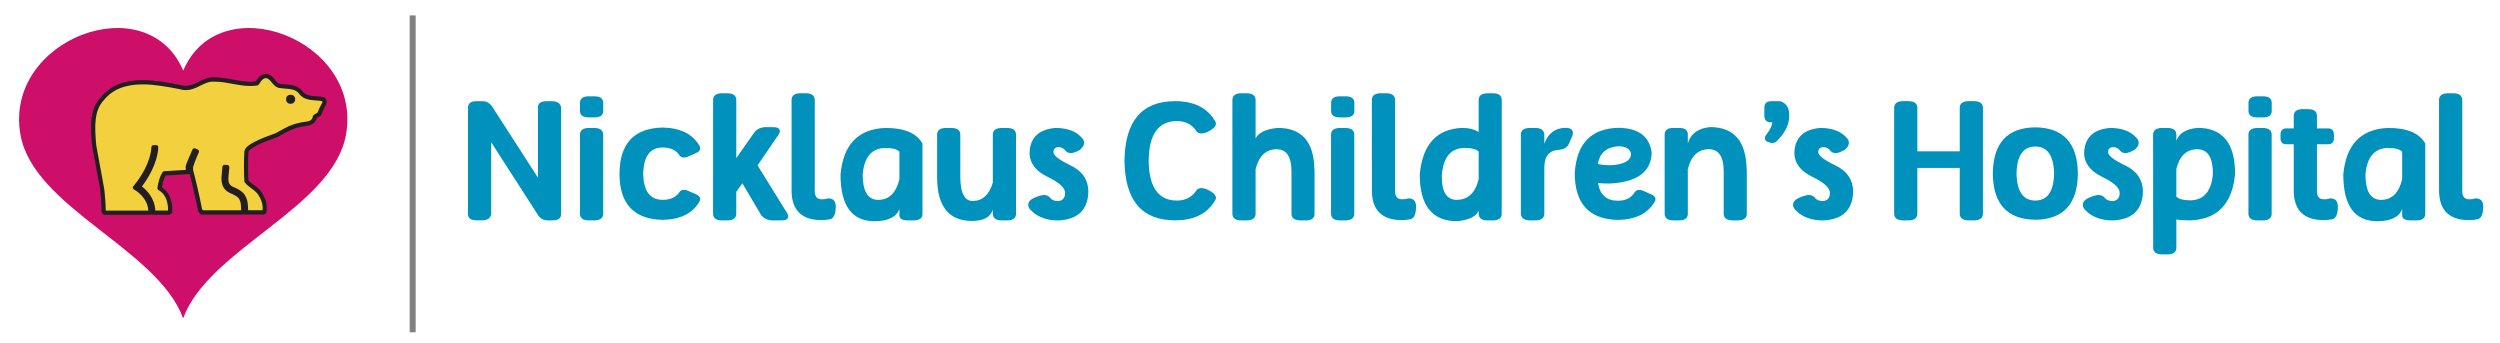 <?xml version="1.0" encoding="utf-8"?>
<!-- Generator: Adobe Illustrator 26.4.1, SVG Export Plug-In . SVG Version: 6.00 Build 0)  -->
<svg version="1.1" id="Layer_1" xmlns="http://www.w3.org/2000/svg" xmlns:xlink="http://www.w3.org/1999/xlink" x="0px" y="0px"
	 viewBox="0 0 757 104" style="enable-background:new 0 0 757 104;" xml:space="preserve">
<style type="text/css">
	.st0{fill:#0092BC;}
	.st1{fill:#808184;}
	.st2{fill:#CE0F69;}
	.st3{fill:#F3D03E;}
	.st4{fill:#231F20;}
</style>
<g>
	<g>
		<g>
			<path class="st0" d="M144.18,30.64h1.92c1.17,0,2.12,0.51,2.86,1.53l13.93,21.62V32.53c0-1.26,0.88-1.89,2.63-1.89h1.54
				c1.67,0,2.62,0.62,2.84,1.86v32.37c0,1.24-0.87,1.86-2.61,1.86h-1.34c-1.32,0-2.31-0.51-2.99-1.53l-14.23-22.13v21.81
				c-0.22,1.23-1.17,1.84-2.84,1.84h-1.55c-1.76,0-2.63-0.63-2.63-1.89V32.51C141.78,31.27,142.6,30.64,144.18,30.64z"/>
		</g>
		<g>
			<path class="st0" d="M182.66,31.17v2.42c0,1.31-0.9,1.96-2.68,1.96h-1.7c-1.77,0-2.66-0.65-2.66-1.96v-2.42
				c0-1.34,0.89-2.01,2.66-2.01h1.7C181.77,29.16,182.66,29.83,182.66,31.17z M182.64,64.85c-0.08,1.26-1,1.89-2.74,1.89h-1.55
				c-1.74,0-2.65-0.63-2.73-1.89V40.61c0.08-1.24,1-1.86,2.73-1.86h1.55c1.74,0,2.65,0.62,2.74,1.86V64.85z"/>
		</g>
		<g>
			<path class="st0" d="M200.65,38.62c5.35,0.1,9.07,1.94,11.14,5.52c0.15,0.24,0.23,0.5,0.23,0.78c0,0.48-0.28,0.9-0.84,1.23
				l-3.04,1.36c-0.37,0.13-0.71,0.19-1.01,0.19c-0.66,0-1.13-0.24-1.42-0.73c-1.01-1.53-2.7-2.3-5.07-2.3
				c-3.8,0-5.76,2.66-5.88,7.99c0.12,5.23,2.08,7.85,5.88,7.85c2.36,0,4.05-0.77,5.07-2.3c0.29-0.48,0.76-0.73,1.42-0.73
				c0.3,0,0.64,0.06,1.01,0.2l3.04,1.36c0.56,0.34,0.84,0.75,0.84,1.23c0,0.26-0.08,0.52-0.23,0.78c-2.08,3.58-5.79,5.42-11.14,5.52
				c-8.68-0.18-13.04-4.81-13.07-13.9C187.62,43.47,191.97,38.79,200.65,38.62z"/>
		</g>
		<g>
			<path class="st0" d="M215.93,30.13c0.08-1.26,1-1.89,2.74-1.89h1.54c1.74,0,2.65,0.63,2.74,1.89v17.75l5.57-7.94
				c0.88-0.97,2.04-1.45,3.5-1.45h2.05c1.38,0,2.08,0.42,2.08,1.26c0,0.31-0.14,0.65-0.41,1.02l-6.36,9.3l8.92,14.4
				c0.25,0.36,0.38,0.69,0.38,0.99c0,0.86-0.69,1.28-2.08,1.28h-2.56c-1.44,0-2.6-0.5-3.5-1.5l-5.75-9.73l-1.85,2.59v6.75
				c-0.08,1.26-1,1.89-2.74,1.89h-1.54c-1.74,0-2.65-0.63-2.74-1.89L215.93,30.13L215.93,30.13z"/>
		</g>
		<g>
			<path class="st0" d="M239.69,30.13c0.08-1.26,1-1.89,2.73-1.89h1.55c1.74,0,2.65,0.63,2.74,1.89v27.72
				c0,1.66,0.69,2.49,2.08,2.49c0.78,0,1.3-0.06,1.57-0.17c0.13-0.06,0.3-0.1,0.48-0.1c1.49,0,2.23,0.85,2.23,2.54v0.12
				c-0.07,2.19-0.63,3.41-1.7,3.65c-0.78,0.18-1.65,0.27-2.61,0.27c-5.88,0-8.9-2.85-9.07-8.55V30.13z"/>
		</g>
		<g>
			<path class="st0" d="M279.33,43.47v21.38c-0.07,1.26-0.97,1.89-2.71,1.89h-1.57c-1.72,0-2.63-0.47-2.71-1.4v-2.03
				c-0.93,2.42-3.44,3.65-7.52,3.68c-6.87,0-10.31-4.72-10.31-14.16c0.83-9.06,5.34-13.75,13.53-14.09
				C273.81,38.72,277.57,40.3,279.33,43.47z M261.22,52.84c0,5.12,1.58,7.68,4.74,7.68c3.26-0.02,5.39-2.11,6.38-6.27v-8.31
				c-0.69-0.76-2.17-1.14-4.43-1.14C263.89,44.94,261.66,47.62,261.22,52.84z"/>
		</g>
		<g>
			<path class="st0" d="M307.65,64.85c-0.09,1.26-0.99,1.89-2.71,1.89h-1.57c-1.74,0-2.65-0.63-2.74-1.89v-1.36
				c-0.73,2.27-2.82,3.41-6.28,3.41c-7.06,0-10.59-4.41-10.59-13.24V40.61c0.08-1.24,1-1.86,2.74-1.86h1.54
				c1.74,0,2.65,0.62,2.74,1.86v12.95c0,4.88,1.27,7.31,3.8,7.31c2.95-0.06,4.97-1.93,6.05-5.59V40.61c0.08-1.24,1-1.86,2.74-1.86
				h1.57c1.72,0,2.62,0.62,2.71,1.86L307.65,64.85L307.65,64.85z"/>
		</g>
		<g>
			<path class="st0" d="M329.56,57.99c-0.14,5.55-3.16,8.47-9.07,8.76c-3.45,0-6.16-0.96-8.13-2.88c-0.68-0.6-1.01-1.21-1.01-1.84
				c0-0.85,0.58-1.56,1.75-2.11c1.35-0.58,2.35-0.87,2.99-0.87c0.71,0,1.3,0.23,1.77,0.7c0.54,0.76,1.39,1.14,2.56,1.14
				c1.4-0.13,2.1-0.98,2.1-2.54c-0.03-1.5-1.82-3.11-5.36-4.83c-3.54-1.72-5.34-4.09-5.41-7.13c0.12-4.68,2.74-7.23,7.88-7.65
				c3.68,0,6.4,1.07,8.16,3.22c0.32,0.42,0.48,0.85,0.48,1.28c0,0.76-0.46,1.49-1.37,2.2c-1.15,0.62-2.03,0.92-2.63,0.92
				c-0.64,0-1.17-0.23-1.6-0.7c-0.52-0.74-1.26-1.11-2.2-1.11c-0.96,0.06-1.46,0.57-1.49,1.5c0.02,1.05,1.77,2.41,5.26,4.07
				C327.72,51.79,329.5,54.41,329.56,57.99z"/>
		</g>
		<g>
			<path class="st0" d="M340.49,48.67c0.15-12.02,5.27-18.04,15.35-18.04c5.84,0,9.93,2.11,12.26,6.34
				c0.05,0.18,0.08,0.33,0.08,0.46c0,0.74-0.65,1.48-1.95,2.2c-0.93,0.52-1.73,0.78-2.41,0.78c-0.49,0-0.95-0.15-1.39-0.46
				c-1.35-2.2-3.37-3.29-6.05-3.29c-5.62,0-8.48,4-8.56,12.01c0.08,8.04,2.94,12.06,8.56,12.06c2.68,0,4.7-1.11,6.05-3.32
				c0.44-0.31,0.9-0.46,1.39-0.46c0.68,0,1.48,0.26,2.41,0.77c1.3,0.73,1.95,1.46,1.95,2.2c0,0.14-0.03,0.3-0.08,0.46
				c-2.33,4.23-6.42,6.34-12.26,6.34C345.76,66.73,340.64,60.71,340.49,48.67z"/>
		</g>
		<g>
			<path class="st0" d="M380.19,64.85c-0.08,1.26-1,1.89-2.74,1.89h-1.54c-1.74,0-2.65-0.63-2.74-1.89V30.13
				c0.08-1.26,1-1.89,2.74-1.89h1.54c1.74,0,2.65,0.63,2.74,1.89v11.79c0.91-1.79,3.16-2.86,6.74-3.19
				c7.23,0,10.92,4.18,11.07,12.54h0.05v13.58c-0.07,1.26-0.97,1.89-2.71,1.89h-1.57c-1.72,0-2.62-0.63-2.71-1.89V51.94
				c0-4.5-1.5-6.75-4.51-6.75c-3.24,0.02-5.36,2.03-6.36,6.03V64.85z"/>
		</g>
		<g>
			<path class="st0" d="M410.1,31.17v2.42c0,1.31-0.9,1.96-2.68,1.96h-1.7c-1.77,0-2.66-0.65-2.66-1.96v-2.42
				c0-1.34,0.89-2.01,2.66-2.01h1.7C409.2,29.16,410.1,29.83,410.1,31.17z M410.07,64.85c-0.08,1.26-1,1.89-2.74,1.89h-1.55
				c-1.74,0-2.65-0.63-2.74-1.89V40.61c0.08-1.24,1-1.86,2.74-1.86h1.55c1.74,0,2.65,0.62,2.74,1.86V64.85z"/>
		</g>
		<g>
			<path class="st0" d="M415.4,30.13c0.08-1.26,1-1.89,2.74-1.89h1.55c1.74,0,2.65,0.63,2.74,1.89v27.72c0,1.66,0.69,2.49,2.08,2.49
				c0.78,0,1.3-0.06,1.57-0.17c0.13-0.06,0.29-0.1,0.48-0.1c1.48,0,2.23,0.85,2.23,2.54v0.12c-0.07,2.19-0.63,3.41-1.7,3.65
				c-0.78,0.18-1.65,0.27-2.61,0.27c-5.88,0-8.9-2.85-9.07-8.55L415.4,30.13L415.4,30.13z"/>
		</g>
		<g>
			<path class="st0" d="M454.72,64.85c-0.07,1.26-0.97,1.89-2.71,1.89h-1.57c-1.72,0-2.62-0.63-2.71-1.89v-1.06
				c-0.76,1.77-2.93,2.84-6.51,3.19c-7.55,0-11.32-4.72-11.32-14.16c0.83-9.06,5.08-13.75,12.77-14.09c2.09,0,3.78,0.42,5.07,1.26
				v-9.85c0.08-1.26,0.99-1.89,2.71-1.89h1.57c1.74,0,2.64,0.63,2.71,1.89L454.72,64.85L454.72,64.85z M436.61,52.84
				c-0.02,0.26-0.02,0.51-0.02,0.75c0,4.62,1.5,6.92,4.51,6.92c3.43-0.02,5.64-2.11,6.64-6.27v-8.31c-0.69-0.76-2.17-1.14-4.43-1.14
				C439.28,44.94,437.05,47.62,436.61,52.84z"/>
		</g>
		<g>
			<path class="st0" d="M472.13,45.35c-2.99,0.15-4.49,1.92-4.51,5.33v14.16c-0.08,1.26-1,1.89-2.74,1.89h-1.57
				c-1.69,0-2.62-0.62-2.79-1.86V40.61c0.08-1.24,1-1.86,2.74-1.86h1.62c1.74,0,2.65,0.67,2.74,2.01v2.76
				c1.13-3.13,3.26-4.74,6.38-4.82c1.52,0,2.28,0.53,2.28,1.6c0,0.23-0.05,0.48-0.15,0.75l-1.12,2.61
				C474.51,44.66,473.55,45.23,472.13,45.35z"/>
		</g>
		<g>
			<path class="st0" d="M483.9,55.43c0.54,3.57,2.54,5.35,6,5.35c2.35,0,4.04-0.85,5.07-2.54c0.29-0.48,0.76-0.73,1.42-0.73
				c0.3,0,0.64,0.06,1.01,0.19l3.04,1.36c0.56,0.34,0.84,0.75,0.84,1.23c0,0.26-0.08,0.52-0.23,0.78
				c-2.08,3.58-5.79,5.42-11.15,5.52c-8.68-0.18-13.04-4.89-13.07-14.14c0.56-9.01,5-13.59,13.32-13.75
				c6.01,0.1,9.34,2.62,9.98,7.55c-0.19,5.84-4.45,8.95-12.79,9.32C485.83,55.57,484.68,55.52,483.9,55.43z M493.88,46.54
				c-0.29-1.5-1.6-2.25-3.93-2.25c-3.5,0.27-5.55,2.06-6.16,5.35c1.05,0.26,2.31,0.38,3.8,0.38c1.01,0,2.03-0.13,3.04-0.38
				c2.16-0.58,3.24-1.59,3.24-3.03v-0.07H493.88z"/>
		</g>
		<g>
			<path class="st0" d="M511.08,64.85c-0.08,1.26-1,1.89-2.74,1.89h-1.55c-1.74,0-2.65-0.63-2.73-1.89V40.61
				c0.08-1.24,0.91-1.86,2.48-1.86h2.05c1.57,0,2.4,0.62,2.48,1.86v2.76c0.91-2.92,3.16-4.55,6.74-4.89
				c7.23,0,10.92,4.26,11.07,12.78h0.05v13.58c-0.07,1.26-0.97,1.89-2.71,1.89h-1.57c-1.72,0-2.63-0.63-2.71-1.89V51.93
				c0-4.5-1.5-6.75-4.51-6.75c-3.24,0.02-5.36,2.03-6.36,6.03v13.64H511.08z"/>
		</g>
		<g>
			<path class="st0" d="M539.04,30.64c1.82,0.57,2.74,1.95,2.74,4.16v0.34c0,2.66-1.35,5.28-4.05,7.85
				c-0.35,0.22-0.73,0.34-1.11,0.34c-0.27,0-0.76-0.15-1.47-0.43c-0.51-0.23-0.76-0.58-0.76-1.07c0-0.26,0.1-0.55,0.3-0.87
				c1.2-1.5,1.87-2.8,2-3.9h-0.3c-1.44,0-2.15-0.66-2.15-1.99v-2.42c0-1.34,0.72-2.01,2.15-2.01H539.04z"/>
		</g>
		<g>
			<path class="st0" d="M561.14,57.99c-0.14,5.55-3.16,8.47-9.07,8.76c-3.44,0-6.16-0.96-8.13-2.88c-0.68-0.6-1.01-1.21-1.01-1.84
				c0-0.85,0.58-1.56,1.75-2.11c1.35-0.58,2.35-0.87,2.99-0.87c0.71,0,1.3,0.23,1.77,0.7c0.54,0.76,1.39,1.14,2.56,1.14
				c1.4-0.13,2.1-0.98,2.1-2.54c-0.03-1.5-1.82-3.11-5.36-4.83s-5.34-4.09-5.41-7.13c0.12-4.68,2.74-7.23,7.88-7.65
				c3.68,0,6.4,1.07,8.16,3.22c0.32,0.42,0.48,0.85,0.48,1.28c0,0.76-0.46,1.49-1.37,2.2c-1.15,0.62-2.03,0.92-2.63,0.92
				c-0.64,0-1.17-0.23-1.6-0.7c-0.52-0.74-1.26-1.11-2.2-1.11c-0.96,0.06-1.46,0.57-1.49,1.5c0.02,1.05,1.77,2.41,5.26,4.07
				C559.29,51.79,561.07,54.41,561.14,57.99z"/>
		</g>
		<g>
			<path class="st0" d="M580.57,50.85v13.99c-0.08,1.26-1,1.89-2.74,1.89h-1.54c-1.74,0-2.65-0.63-2.74-1.89V32.52
				c0.08-1.26,1-1.89,2.74-1.89h1.54c1.74,0,2.65,0.63,2.74,1.89v13.31h12.84V32.52c0.08-1.26,1-1.89,2.74-1.89h1.55
				c1.74,0,2.65,0.63,2.73,1.89v32.32c-0.08,1.26-1,1.89-2.73,1.89h-1.55c-1.74,0-2.65-0.63-2.74-1.89V50.85H580.57z"/>
		</g>
		<g>
			<path class="st0" d="M603.42,52.55c0.1-9.23,4.39-13.9,12.87-13.99c8.49,0.1,12.79,4.76,12.89,13.99
				c-0.1,9.23-4.4,13.9-12.89,13.99C607.81,66.44,603.52,61.78,603.42,52.55z M621.98,52.55c-0.12-5.46-2.02-8.18-5.7-8.18
				c-3.66,0-5.56,2.73-5.67,8.18c0.12,5.45,2.01,8.18,5.67,8.18C619.96,60.73,621.86,58,621.98,52.55z"/>
		</g>
		<g>
			<path class="st0" d="M648.88,57.99c-0.14,5.55-3.16,8.47-9.07,8.76c-3.44,0-6.16-0.96-8.13-2.88c-0.68-0.6-1.01-1.21-1.01-1.84
				c0-0.85,0.58-1.56,1.75-2.11c1.35-0.58,2.35-0.87,2.99-0.87c0.71,0,1.3,0.23,1.77,0.7c0.54,0.76,1.39,1.14,2.56,1.14
				c1.4-0.13,2.1-0.98,2.1-2.54c-0.03-1.5-1.82-3.11-5.36-4.83s-5.34-4.09-5.41-7.13c0.12-4.68,2.74-7.23,7.88-7.65
				c3.68,0,6.4,1.07,8.16,3.22c0.32,0.42,0.48,0.85,0.48,1.28c0,0.76-0.45,1.49-1.37,2.2c-1.15,0.62-2.03,0.92-2.63,0.92
				c-0.64,0-1.17-0.23-1.6-0.7c-0.52-0.74-1.26-1.11-2.2-1.11c-0.96,0.06-1.46,0.57-1.49,1.5c0.02,1.05,1.77,2.41,5.26,4.07
				C647.04,51.79,648.82,54.41,648.88,57.99z"/>
		</g>
		<g>
			<path class="st0" d="M651.98,40.56v0.05c0.08-1.24,1-1.86,2.74-1.86h1.54c1.74,0,2.65,0.62,2.74,1.86v2.01
				c0.76-2.26,2.91-3.56,6.46-3.9c7.55,0,11.32,4.63,11.32,13.9c-0.81,9.07-5.31,13.77-13.5,14.11c-2.09,0-3.52-0.1-4.28-0.29v8.76
				c-0.12,1.22-1.03,1.84-2.74,1.84h-1.54c-1.71,0-2.62-0.62-2.74-1.84l-0.02-34.65h0.02V40.56z M659,51.12v8.4
				c0.68,0.76,2.15,1.14,4.41,1.14c4-0.15,6.22-2.83,6.66-8.04c0-4.96-1.58-7.43-4.74-7.43C662.11,45.2,659.99,47.18,659,51.12z"/>
		</g>
	</g>
	<g>
		<g>
			<path class="st0" d="M687.88,31.17v2.42c0,1.31-0.9,1.96-2.68,1.96h-1.7c-1.77,0-2.66-0.65-2.66-1.96v-2.42
				c0-1.34,0.89-2.01,2.66-2.01h1.7C686.99,29.16,687.88,29.83,687.88,31.17z M687.86,64.85c-0.08,1.26-1,1.89-2.74,1.89h-1.55
				c-1.74,0-2.65-0.63-2.74-1.89V40.61c0.08-1.24,1-1.86,2.74-1.86h1.55c1.74,0,2.65,0.62,2.74,1.86V64.85z"/>
		</g>
		<g>
			<path class="st0" d="M694.55,43.68h-2.41c-1.06-0.06-1.6-0.69-1.6-1.89v-0.97c0-1.21,0.53-1.85,1.6-1.94h2.41v-3.97
				c0.08-1.24,0.99-1.86,2.71-1.86h1.57c1.74,0,2.65,0.62,2.74,1.86v3.97h3.55c1.06,0.08,1.6,0.73,1.6,1.94v0.97
				c0,1.2-0.53,1.82-1.6,1.89h-3.55v14.17c0,1.66,0.69,2.49,2.08,2.49c0.76,0,1.27-0.06,1.54-0.17c0.15-0.06,0.32-0.1,0.51-0.1
				c1.47,0,2.2,0.85,2.2,2.54v0.12c-0.05,2.19-0.61,3.41-1.67,3.65c-0.78,0.18-1.65,0.27-2.61,0.27c-5.89,0-8.92-2.85-9.07-8.55
				L694.55,43.68L694.55,43.68z"/>
		</g>
		<g>
			<path class="st0" d="M734.37,43.47v21.38c-0.07,1.26-0.97,1.89-2.71,1.89h-1.57c-1.72,0-2.63-0.47-2.71-1.4v-2.03
				c-0.93,2.42-3.44,3.65-7.52,3.68c-6.87,0-10.31-4.72-10.31-14.16c0.83-9.06,5.34-13.75,13.53-14.09
				C728.85,38.72,732.61,40.3,734.37,43.47z M716.26,52.84c0,5.12,1.58,7.68,4.74,7.68c3.26-0.02,5.39-2.11,6.38-6.27v-8.31
				c-0.69-0.76-2.17-1.14-4.43-1.14C718.93,44.94,716.7,47.62,716.26,52.84z"/>
		</g>
	</g>
	<g>
		<g>
			<path class="st0" d="M738.54,30.13c0.08-1.26,1-1.89,2.74-1.89h1.55c1.74,0,2.65,0.63,2.74,1.89v27.72
				c0,1.66,0.69,2.49,2.08,2.49c0.78,0,1.3-0.06,1.57-0.17c0.13-0.06,0.29-0.1,0.48-0.1c1.48,0,2.23,0.85,2.23,2.54v0.12
				c-0.07,2.19-0.63,3.41-1.7,3.65c-0.78,0.18-1.65,0.27-2.61,0.27c-5.88,0-8.9-2.85-9.07-8.55L738.54,30.13L738.54,30.13z"/>
		</g>
	</g>
</g>
<g>
	<rect x="124.05" y="4.67" class="st1" width="1.81" height="95.95"/>
</g>
<g>
	<path class="st2" d="M55.45,96.4C47.72,75.23,9.99,62.92,6.17,40.65C1.2,11.79,44.59-4.39,55.48,21.39
		c10.9-25.78,54.29-9.6,49.31,19.26C100.97,62.92,63.18,75.23,55.45,96.4z"/>
	<g>
		<path class="st3" d="M97.92,30.02c-2.41-0.51-5.38,0.12-6.97-2.18c-1.51-1.86-3.94-1.48-6.05-1.83c-2.12-0.14-2.48-3.46-4.86-2.95
			c-1.07,0.26-1.63,1.35-2.22,2.16c-4.47,0.7-8.41-1.18-12.89-1.16c-3.59-0.24-5.79,3.01-9.41,2.51c-7.92-1.53-18.67-4.02-24.6,3.39
			c-3.39,3.58-2.78,9.22-2.43,13.93l2.43,13.1c0.24,2.41,0.47,4.63,0.47,7.13l0.2,0.28h13.98c0.18-4.77-4.23-7.33-4.27-7.36
			l-0.42-0.24l0.3-0.37c5.35-6.67,5.32-11.8,5.32-11.85l0.8-0.02v0.05c0,0.58-0.18,5.51-5.22,11.97c1.12,0.77,4.3,3.32,4.3,7.52
			c0,0.1-0.01,0.19-0.01,0.29h4.68l0.44-0.28c0.18-2.66-0.6-5.66-3.18-7.13c0.2-1.55,0.61-3.16,1.45-4.5l7.29-0.44
			c0.03,0,0.03,0,0.04,0c-0.15-0.51-0.29-1.17-0.22-1.63c0.08-0.63,1.67-4.17,1.99-4.87l0.74,0.33c-0.91,2.02-1.72,4.27-1.77,4.61
			c-0.05,0.36-0.05,1.1,0.13,1.63c0.27,0.9,1.83,7.37,2.57,11.25c0.18,0.34,0.16,0.81,0.63,0.94h9.94h2.54
			c0.05-1.9-0.11-3.27-0.45-3.89l-0.02-0.03v-0.03c-0.44-1.23-1.79-1.84-2.99-2.38c0,0-0.44-0.2-0.46-0.21
			c-2.39-1.22-2.12-3.57-1.88-5.65l0.13-1.56l0.81,0.03l-0.14,1.62c-0.09,0.67-0.15,1.31-0.15,1.91c0,1.24,0.32,2.27,1.6,2.93
			l0.43,0.2c1.26,0.57,2.82,1.28,3.4,2.79h-0.01l0.03,0.06c-0.01-0.02-0.01-0.03-0.02-0.05c0.44,0.8,0.56,2.27,0.56,3.66
			c0,0.2-0.01,0.42-0.01,0.62c1.57-0.03,5.43-0.01,5.4,0l0.19-0.11c0.44-1.93-0.21-3.81-1.19-5.36c-0.97-1.77-2.99-2.44-4.23-3.99
			c-0.16-2.86-0.16-5.99,0-8.99c0.12-0.53,0.63-0.97,1.07-1.32c2.45-1.69,5.25-2.55,7.97-3.58c2.23-1.19,4.43-2.62,6.9-3.06
			c1.9-0.63,4.36,0.02,4.81-2.58l1.32-0.77c0.37-1.09,0.85-2.14,1.46-3.11C98.32,30.97,98.34,30.35,97.92,30.02"/>
	</g>
	<g>
		<path class="st4" d="M51.06,65.04h-4.69c-0.15,0-0.29-0.05-0.4-0.14c-0.11,0.09-0.25,0.14-0.4,0.14H31.59
			c-0.21,0-0.4-0.1-0.52-0.27l-0.2-0.28c-0.08-0.11-0.12-0.24-0.12-0.37c0-2.3-0.2-4.38-0.42-6.58l-0.05-0.49l-2.43-13.04
			l-0.06-0.73c-0.36-4.76-0.76-10.14,2.66-13.76c2.82-3.53,6.99-5.26,12.71-5.26c3.89,0,7.91,0.78,11.45,1.48l1.03,0.2
			c0.2,0.03,0.42,0.04,0.64,0.04c1.37,0,2.56-0.59,3.81-1.21c1.46-0.72,2.98-1.47,4.88-1.35h0.01c1.99,0,3.82,0.34,5.6,0.68
			c1.76,0.33,3.43,0.64,5.16,0.64c0.59,0,1.15-0.04,1.7-0.11c0.05-0.07,0.1-0.14,0.14-0.21c0.52-0.76,1.17-1.71,2.3-1.98
			c1.68-0.36,2.57,0.72,3.33,1.65c0.55,0.67,1.02,1.24,1.72,1.29c0.57,0.09,1.09,0.13,1.61,0.17c1.68,0.13,3.59,0.29,4.9,1.9
			c0.99,1.44,2.64,1.56,4.39,1.7c0.73,0.05,1.49,0.11,2.21,0.26c0.1,0.02,0.18,0.06,0.26,0.12c0.71,0.54,0.68,1.48,0.45,2.12
			c-0.01,0.04-0.03,0.08-0.06,0.12c-0.56,0.91-1.03,1.91-1.4,2.98c-0.05,0.15-0.15,0.27-0.29,0.35l-1.07,0.62
			c-0.51,2.06-2.24,2.29-3.64,2.48c-0.53,0.07-1.07,0.14-1.54,0.3c-1.98,0.36-3.79,1.36-5.53,2.33c-0.42,0.24-0.84,0.47-1.27,0.69
			c-0.53,0.21-0.99,0.37-1.45,0.54c-2.21,0.8-4.49,1.64-6.46,3c-0.23,0.18-0.73,0.58-0.81,0.93c-0.14,2.81-0.15,5.81,0,8.6
			c0.47,0.54,1.06,0.97,1.67,1.43c0.92,0.68,1.88,1.39,2.49,2.51c1.23,1.95,1.67,3.97,1.25,5.82c-0.04,0.17-0.15,0.32-0.31,0.42
			l-0.2,0.11c-0.11,0.06-0.24,0.09-0.36,0.09c-0.09,0-3.82-0.03-5.35,0.01c-0.16,0-0.3-0.05-0.42-0.14
			c-0.11,0.08-0.25,0.14-0.4,0.14H61.16c-0.06,0-0.12-0.01-0.18-0.03c-0.66-0.2-0.84-0.75-0.94-1.05c-0.02-0.07-0.04-0.15-0.08-0.21
			c-0.03-0.05-0.05-0.11-0.06-0.18c-0.7-3.63-2.06-9.34-2.47-10.89c-0.1,0.06-0.21,0.09-0.33,0.09l-6.94,0.43
			c-0.54,0.95-0.91,2.12-1.13,3.55c2.18,1.46,3.34,4.22,3.13,7.5c-0.01,0.21-0.13,0.39-0.3,0.5l-0.44,0.28
			C51.3,65.01,51.18,65.04,51.06,65.04 M47.02,63.75h3.85c0.05-1.57-0.21-4.69-2.88-6.2c-0.23-0.13-0.35-0.38-0.32-0.65
			c0.26-1.96,0.76-3.51,1.55-4.76c0.11-0.18,0.3-0.29,0.51-0.3l6.56-0.4c-0.07-0.38-0.1-0.78-0.05-1.13
			c0.04-0.33,0.31-1.17,1.96-4.87l0.08-0.17c0.07-0.16,0.2-0.28,0.36-0.34s0.34-0.06,0.49,0.01l0.74,0.33
			c0.16,0.07,0.28,0.2,0.34,0.36c0.06,0.16,0.05,0.34-0.01,0.5c-0.93,2.05-1.67,4.17-1.73,4.45c-0.04,0.29-0.03,0.92,0.11,1.33
			c0.31,1.01,1.85,7.45,2.58,11.25c0.05,0.11,0.08,0.22,0.12,0.33c0.02,0.05,0.04,0.13,0.06,0.18h11.68c0-2.07-0.28-2.76-0.38-2.93
			c-0.03-0.06-0.08-0.15-0.09-0.22c-0.32-0.9-1.49-1.43-2.63-1.95c-0.01,0-0.38-0.17-0.44-0.2c-2.84-1.45-2.51-4.26-2.27-6.32
			l0.13-1.54c0.03-0.35,0.34-0.61,0.67-0.59l0.81,0.03c0.18,0.01,0.34,0.09,0.46,0.22s0.17,0.31,0.16,0.48l-0.14,1.62
			c-0.1,0.82-0.15,1.36-0.15,1.86c0,1.23,0.35,1.89,1.24,2.35l0.4,0.18c1.27,0.57,3,1.34,3.69,3.05c0.05,0.07,0.09,0.15,0.11,0.23
			c0.36,0.79,0.53,2.01,0.53,3.72c0.53-0.01,1.17-0.01,1.81-0.01c0.89,0,1.99,0,2.56,0.01c0.25-1.75-0.49-3.39-1.18-4.48
			c-0.5-0.9-1.3-1.49-2.14-2.12c-0.71-0.53-1.45-1.07-2.04-1.81c-0.08-0.1-0.13-0.24-0.14-0.37c-0.16-2.89-0.16-6.03,0-9.06
			c0.18-0.84,0.77-1.36,1.31-1.79c2.14-1.48,4.5-2.34,6.78-3.18c0.46-0.16,0.91-0.33,1.36-0.5c0.34-0.19,0.76-0.42,1.17-0.65
			c1.83-1.02,3.73-2.07,5.84-2.45c0.5-0.17,1.11-0.25,1.69-0.33c1.55-0.21,2.37-0.37,2.6-1.72c0.03-0.19,0.15-0.35,0.31-0.45
			l1.11-0.65c0.37-1.05,0.85-2.05,1.4-2.95c0.06-0.18,0.07-0.4,0.02-0.52c-0.57-0.11-1.19-0.15-1.83-0.2
			c-1.88-0.14-4.01-0.3-5.33-2.21c-0.93-1.14-2.41-1.26-3.97-1.38c-0.56-0.05-1.12-0.09-1.66-0.18c-1.19-0.07-1.92-0.96-2.56-1.75
			c-0.74-0.9-1.22-1.39-2.05-1.2c-0.63,0.15-1.06,0.78-1.52,1.45c-0.11,0.16-0.21,0.31-0.32,0.46c-0.1,0.14-0.25,0.23-0.42,0.26
			c-0.7,0.11-1.41,0.16-2.17,0.16c-1.86,0-3.66-0.34-5.4-0.66c-1.73-0.32-3.51-0.65-5.34-0.65c-0.01,0-0.11,0-0.13,0
			c-1.56-0.11-2.85,0.54-4.22,1.22c-1.55,0.77-3.18,1.57-5.24,1.29L54.36,27c-3.48-0.68-7.43-1.45-11.2-1.45
			c-5.31,0-9.15,1.57-11.74,4.81c-3.07,3.24-2.68,8.33-2.35,12.82l0.05,0.67l2.48,13.57c0.21,2.12,0.4,4.12,0.42,6.34h12.89
			c-0.21-3.89-3.79-6.06-3.95-6.15l-0.41-0.23c-0.17-0.09-0.28-0.26-0.32-0.44c-0.04-0.19,0.01-0.38,0.13-0.53l0.31-0.37
			c5.12-6.38,5.17-11.24,5.17-11.44c0-0.35,0.28-0.64,0.63-0.65l0.8-0.02c0.16-0.01,0.34,0.06,0.47,0.19
			c0.12,0.12,0.19,0.29,0.19,0.46c0,0.59-0.14,5.47-4.96,11.89C44.48,57.61,46.87,60.04,47.02,63.75"/>
	</g>
	<circle class="st4" cx="88" cy="30.06" r="1.38"/>
</g>
</svg>
